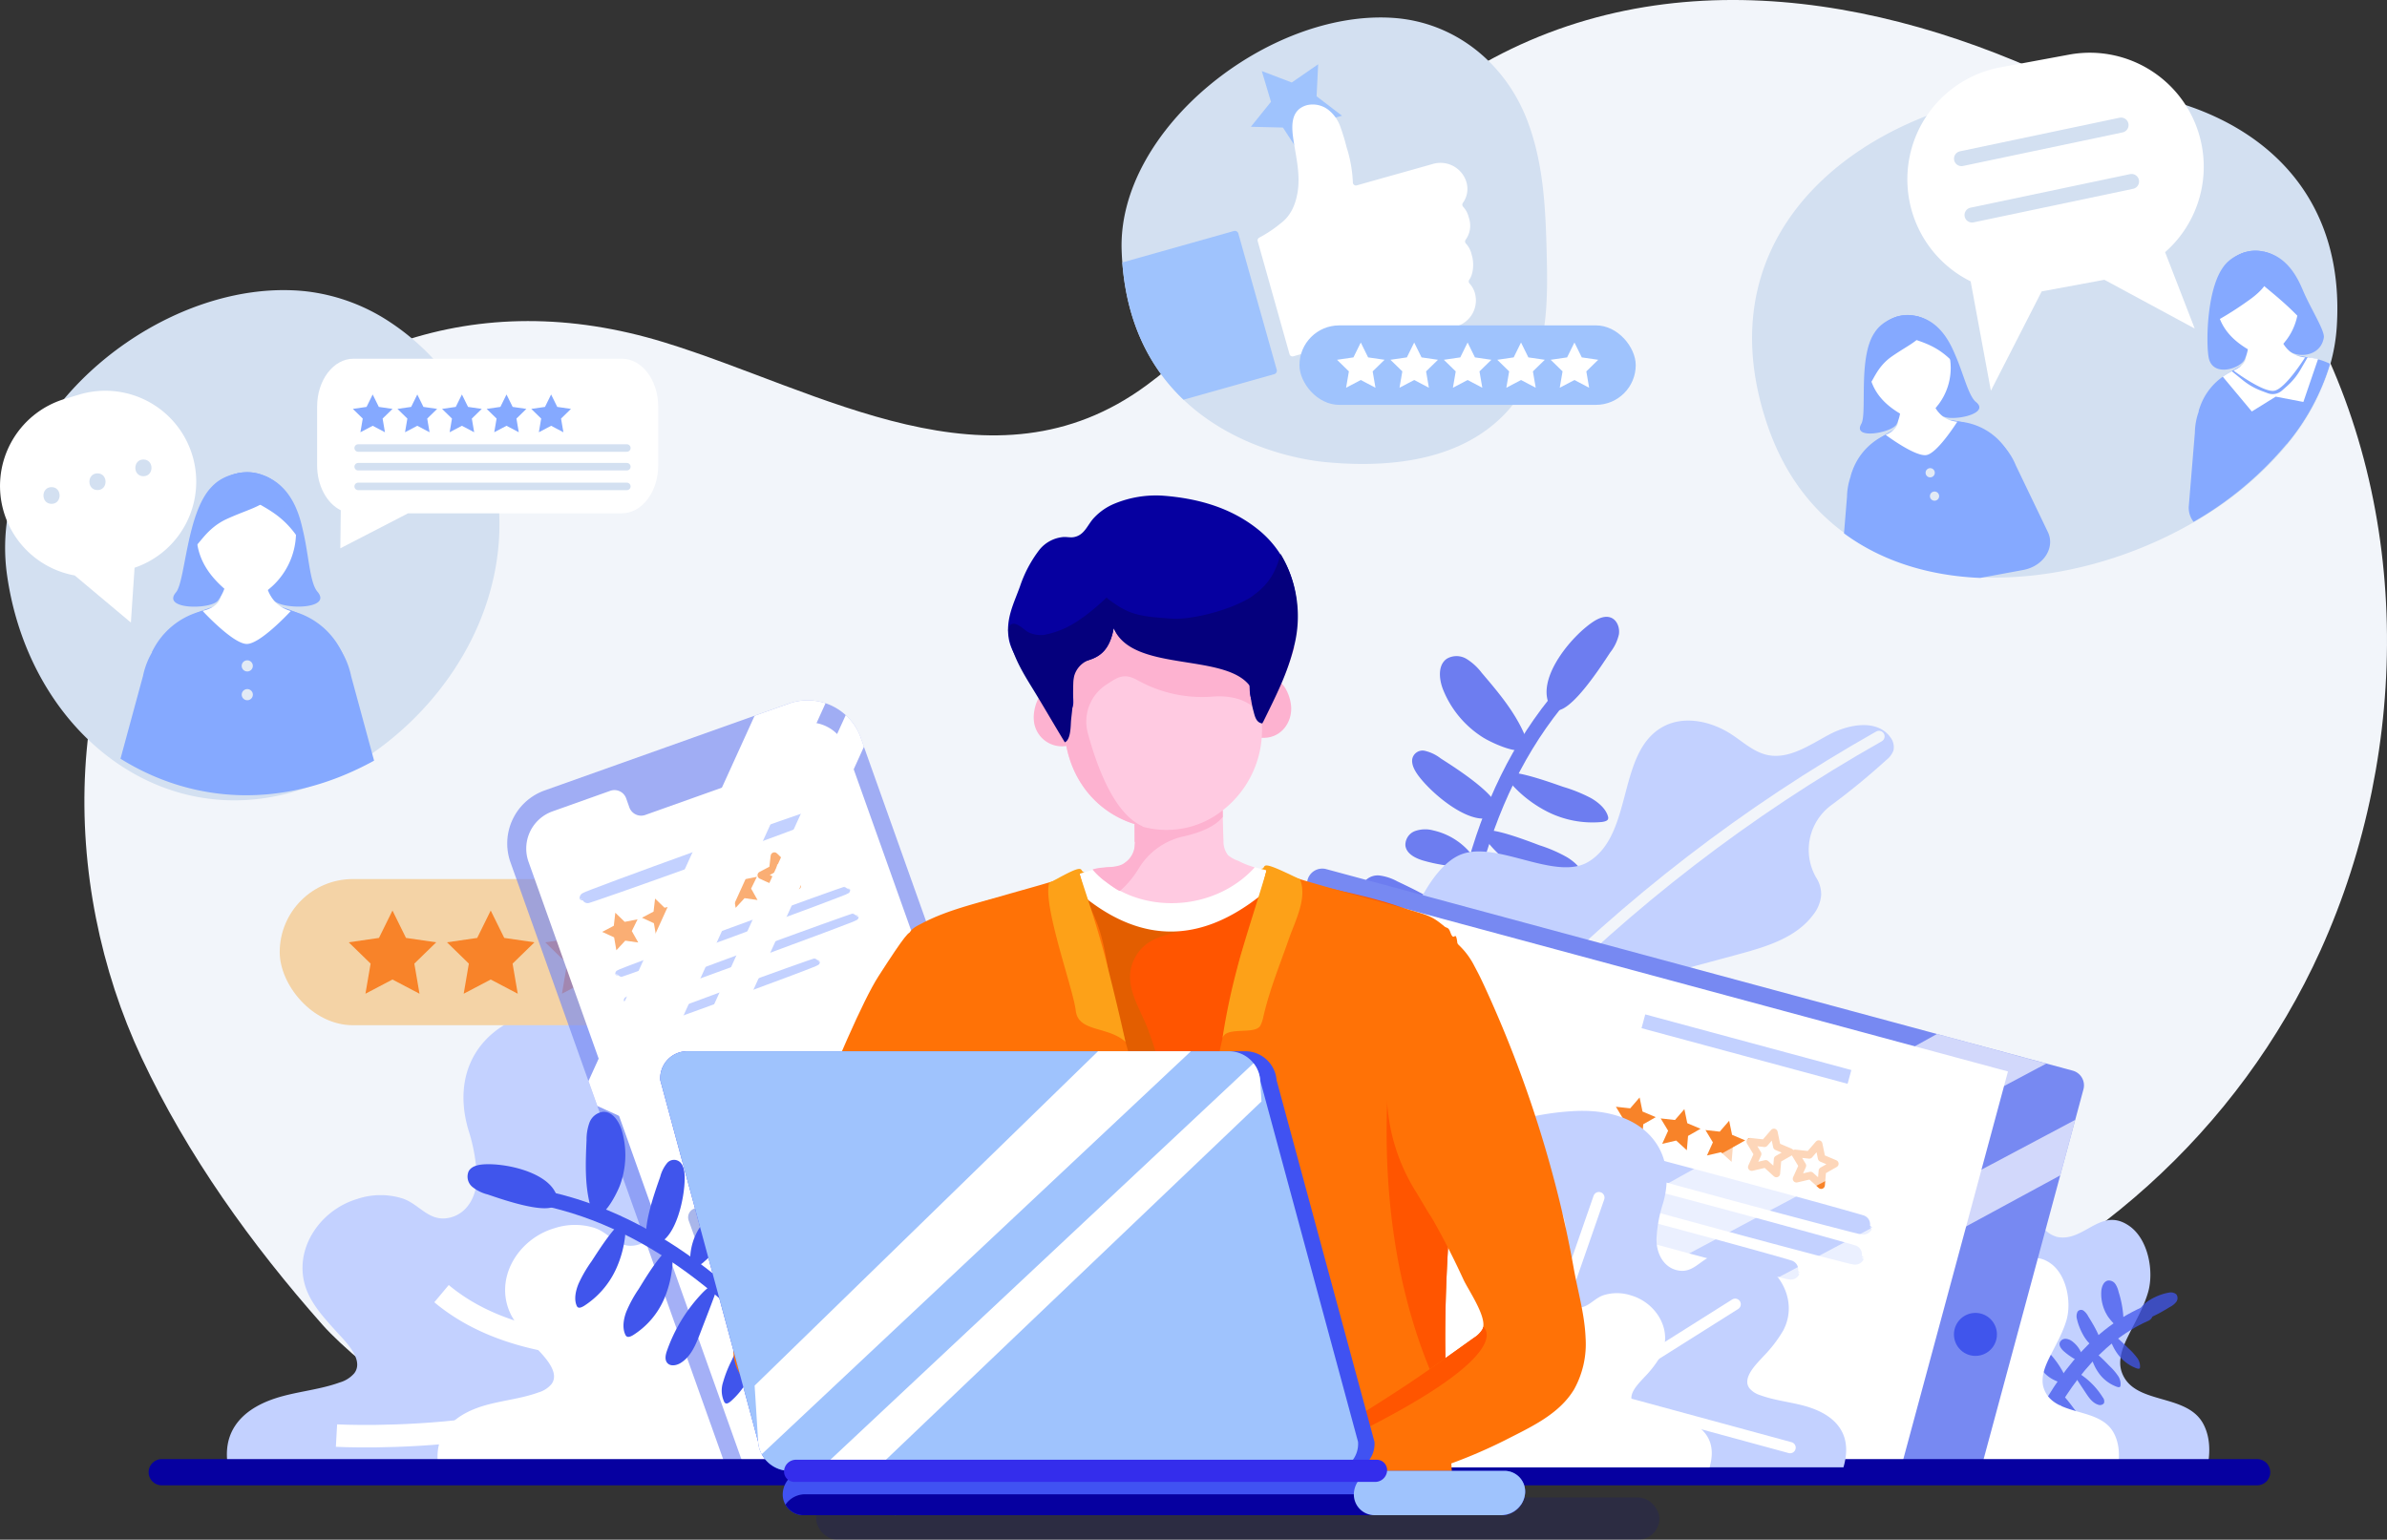 <svg xmlns="http://www.w3.org/2000/svg" xmlns:xlink="http://www.w3.org/1999/xlink" width="637" height="410.903" viewBox="0 0 637 410.903"><rect x="0" y="0" width="637" height="410.903" fill="#333333" stroke="none"/><defs><linearGradient id="a" x1="-0.139" y1="1.384" x2="1.04" y2="-0.331" gradientUnits="objectBoundingBox"><stop offset="0" stop-color="#fff"/><stop offset="1" stop-color="#fff"/></linearGradient><linearGradient id="b" x1="-0.185" y1="1.384" x2="1.159" y2="-0.305" xlink:href="#a"/><linearGradient id="c" x1="1.165" y1="-0.978" x2="0.422" y2="0.697" xlink:href="#a"/><linearGradient id="d" x1="0" y1="0.5" x2="1" y2="0.5" xlink:href="#a"/></defs><g transform="translate(-2314 3039)"><g transform="translate(287 -7670)"><g transform="translate(2027 4631)"><g transform="translate(0 0)"><g transform="translate(0 0)"><g transform="translate(0 0)"><path d="M228.781,392.338c-14.821-1.187-49.31-27.6-59.116-38.672-19.042-21.5-36.078-45.227-48.319-71.291C99.37,235.6,99.164,173.762,133.5,132.318,166.367,92.64,210.671,76.035,260.773,91.4c41.717,12.793,87.539,41.811,128.744,11.466,31.519-23.217,49.9-60.245,82.842-81.617,50.824-32.978,111.791-23.624,163.66,1.7,25.939,12.657,47.123,33.288,61.456,58.252,29.835,51.956,29.773,118.457,5.344,172.442-21.894,48.382-63.159,84.781-112.927,102.71-44.8,16.137-98.622,30.419-141.465,36.734C448.427,393.064,228.97,392.353,228.781,392.338Z" transform="translate(-83.544 -0.044)" fill="#f2f5fa"/><g transform="translate(363.404 164.618)" opacity="0.75"><path d="M1823.767,1015.652c-1.1-13.43-2.064-26.867-2.2-40.326-.386-36.946,6.41-76,30.493-104.005" transform="translate(-1798.176 -850.937)" fill="none" stroke="#4055ec" stroke-linecap="round" stroke-miterlimit="10" stroke-width="4"/><path d="M1956.014,776.755c1.463-.99,3.3-1.862,4.937-1.2s2.37,2.707,2.1,4.459a11.952,11.952,0,0,1-2.276,4.758c-2.041,3.019-14.728,23.34-16.874,12.252C1942.531,789.92,1950.759,780.305,1956.014,776.755Z" transform="translate(-1894.432 -775.325)" fill="#4055ec"/><path d="M1776.644,950.482c-1.062-1.378-2.1-3.123-1.841-4.729a2.8,2.8,0,0,1,3.278-2.2,10.97,10.97,0,0,1,4.289,2.028c2.826,1.862,21.658,13.377,12.967,15.863C1789.766,963.037,1780.466,955.433,1776.644,950.482Z" transform="translate(-1761.325 -907.812)" fill="#4055ec"/><path d="M1826.163,1379.753c-1.232-.868-2.533-2.047-2.729-3.44a2.419,2.419,0,0,1,2.149-2.652,9.5,9.5,0,0,1,4.064.582c2.811.82,21.318,5.542,14.766,9.808C1840.211,1386.785,1830.584,1382.872,1826.163,1379.753Z" transform="translate(-1799.643 -1246.565)" fill="#4055ec"/><path d="M1723.768,1305.059c-1.24-.679-2.576-1.641-2.9-2.92a2.271,2.271,0,0,1,1.724-2.7,8.881,8.881,0,0,1,3.848.117c2.707.467,20.454,2.922,14.8,7.587C1737.613,1310.136,1728.219,1307.492,1723.768,1305.059Z" transform="translate(-1718.816 -1188.018)" fill="#4055ec"/><path d="M1810.507,833.513c-1.062-2.76-1.382-6.48,1.062-8.145a5.167,5.167,0,0,1,5.26.072,15.14,15.14,0,0,1,4.049,3.724c4.393,5.153,8.852,10.415,11.491,16.651,3.308,7.82-8.593,2.21-11.194.558A26.917,26.917,0,0,1,1810.507,833.513Z" transform="translate(-1788.85 -814.2)" fill="#4055ec"/><path d="M1714.1,1109.29c-1.873-1.862-3.486-4.767-2.1-7.007a4.6,4.6,0,0,1,4.3-1.858,13.65,13.65,0,0,1,4.652,1.552c5.448,2.591,10.992,5.243,15.411,9.343,5.542,5.153-6.181,4.93-8.9,4.533A23.973,23.973,0,0,1,1714.1,1109.29Z" transform="translate(-1711.475 -1031.382)" fill="#4055ec"/><path d="M1878.493,1047.6a38.4,38.4,0,0,1,7.325,3.2c2.2,1.361,4.034,3.223,4.518,5.308a1.236,1.236,0,0,1-.019.826c-.251.518-1.062.709-1.769.8a24.775,24.775,0,0,1-14.337-2.913,32.64,32.64,0,0,1-10.2-8.812C1859.274,1039.995,1876.407,1046.855,1878.493,1047.6Z" transform="translate(-1830.971 -986.602)" fill="#4055ec"/><path d="M1907.7,974.968a41.461,41.461,0,0,1,7.366,2.973c2.221,1.261,4.077,2.992,4.593,4.926a1.061,1.061,0,0,1,0,.764c-.244.478-1.04.652-1.754.733a26.716,26.716,0,0,1-14.364-2.737,32.953,32.953,0,0,1-10.328-8.177C1888.391,967.872,1905.609,974.267,1907.7,974.968Z" transform="translate(-1853.956 -929.598)" fill="#4055ec"/><path d="M1835.951,1292.863a21.939,21.939,0,0,1,5.032,2.709,7.748,7.748,0,0,1,3.032,4.746,1.514,1.514,0,0,1-.032.762,1.583,1.583,0,0,1-1.249.79,13.222,13.222,0,0,1-9.92-2.225,23.55,23.55,0,0,1-6.916-7.786C1822.738,1286.493,1834.518,1292.254,1835.951,1292.863Z" transform="translate(-1801.181 -1180.395)" fill="#4055ec"/><path d="M1843.879,1207.759a36.618,36.618,0,0,1,6.128,3.633c1.8,1.421,3.213,3.2,3.4,4.988a.949.949,0,0,1-.108.675c-.28.391-1.011.437-1.654.425a23.959,23.959,0,0,1-12.366-4.365,29.524,29.524,0,0,1-8.052-8.642C1827.714,1198.873,1842.116,1206.863,1843.879,1207.759Z" transform="translate(-1805.365 -1111.794)" fill="#4055ec"/><path d="M1785.109,1050.841a18.146,18.146,0,0,0-11.411-8.109,8.212,8.212,0,0,0-4.884.161,3.956,3.956,0,0,0-2.58,3.835c.242,2.249,2.72,3.463,4.894,4.083a43.053,43.053,0,0,0,9.893,1.609,5.116,5.116,0,0,0,2.926-.486,1.916,1.916,0,0,0,.779-2.569" transform="translate(-1754.593 -985.724)" fill="#4055ec"/><path d="M1751.569,1223.721a18.162,18.162,0,0,0-11.411-8.109,8.176,8.176,0,0,0-4.873.161,3.972,3.972,0,0,0-2.58,3.835c.242,2.249,2.72,3.465,4.884,4.085a43.154,43.154,0,0,0,9.893,1.607,5.126,5.126,0,0,0,2.928-.486,1.917,1.917,0,0,0,.779-2.569" transform="translate(-1728.183 -1121.896)" fill="#4055ec"/><path d="M1868.324,1130.358c1.142.735,2.389,1.777,2.274,3.13-.121,1.435-1.722,2.261-3.151,2.438-3.707.459-7.219-1.554-10.415-3.493-3.493-2.123-7.02-4.192-10.481-6.37-4.483-2.809-1.605-3.6,2.246-3.045A49.5,49.5,0,0,1,1868.324,1130.358Z" transform="translate(-1816.076 -1049.061)" fill="#4055ec"/></g><path d="M1783.561,1012.174c5.557-2.65,11.286-5.714,14.589-10.908s3.106-13.116-2-16.562c-2.389-1.607-5.468-2.034-7.449-4.306a4.158,4.158,0,0,1-1.026-3.61c.425-1.873,2.009-2.336,3.47-2.729l22-5.945c7.432-2.011,15.439-4.4,20-10.6a9.662,9.662,0,0,0,2.094-5.232A8.09,8.09,0,0,0,1834,947.8a14.806,14.806,0,0,1,3.943-19.486,187.9,187.9,0,0,0,14.672-12.048,5.888,5.888,0,0,0,1.911-2.527,4.278,4.278,0,0,0-.879-3.625c-3.521-4.8-11.065-3.431-16.312-.622s-10.761,6.706-16.562,5.4c-3.539-.8-6.334-3.41-9.364-5.406-5.408-3.565-12.683-5.215-18.369-2.111-12.379,6.759-7.814,28.591-19.821,35.993-8.774,5.408-24.469-5.676-34.062-1.911-8.735,3.433-14.713,19.666-17.471,28.64-3.026,9.852-15.585,57.33-3.722,62.638,7.531,3.367,25.355-4.981,32.742-7.4A276.772,276.772,0,0,0,1783.561,1012.174Z" transform="translate(-1349.239 -713.43)" fill="#c3d1ff"/><path d="M1743.785,925.6c-71.011,40.106-125.171,97.278-166.525,167.225" transform="translate(-1242.355 -729.073)" fill="none" stroke="#f2f5fa" stroke-linecap="round" stroke-linejoin="round" stroke-width="3"/><path d="M1804.189,1365.984a4,4,0,0,0-3.032-.486,100.162,100.162,0,0,0-46.7,17.925" transform="translate(-1381.929 -1075.506)" fill="none" stroke="#f2f5fa" stroke-linecap="round" stroke-linejoin="round" stroke-width="3"/><path d="M511.33,1384.577q-.425.637-.9,1.229a20.671,20.671,0,0,1-8.069,5.733h0c-.291.123-.582.248-.883.367H286.116c-1.344-4.646-1.542-9.555,1.236-13.751,2.85-4.308,7.9-6.65,12.891-7.969s10.211-1.847,15.063-3.61a8.074,8.074,0,0,0,3.862-2.455c2.794-3.712-2.72-8.81-4.952-11.3-2.548-2.835-5.124-5.627-6.914-9.018-5.669-10.74,1.7-22.985,12.74-26.219a19.55,19.55,0,0,1,12.054-.083c4.65,1.614,7.039,6.451,12.655,5.075,4.884-1.2,7.19-6.217,7.117-10.884a47.573,47.573,0,0,0-2.263-12.528c-5.612-19.068,7.236-33.462,30.325-32.563a94.05,94.05,0,0,1,20.707,3.21,92.222,92.222,0,0,1,16.137,5.973c.234.11.467.212.694.338,9.011,4.47,19.337,1.372,28.665,4.584a22.28,22.28,0,0,1,13.413,14.473,16.352,16.352,0,0,1,.452,2.185h0a14.953,14.953,0,0,1-1.813,9.655,11.549,11.549,0,0,1-1.017,1.448,13.486,13.486,0,0,1-1.527,1.584c-3.871,3.442-9.317,4.688-13.6,7.527a16.135,16.135,0,0,0-4.48,4.376,13.436,13.436,0,0,0-2.077,10.3,10.341,10.341,0,0,0,1.531,3.805h0c3.981,6,13.8,6.054,20.437,6.011,3.8-.021,7.746-.28,11.712-.442,7.909-.321,15.925-.259,23.1,2.8a33.364,33.364,0,0,1,7.266,4.276.278.278,0,0,1,.068.053,37.557,37.557,0,0,1,10.086,11.98c.27.5.535,1.023.79,1.552a36.984,36.984,0,0,1,2.626,7.268C514.33,1374.733,514.237,1380.165,511.33,1384.577Z" transform="translate(-224.614 -997.638)" fill="#c3d1ff"/><path d="M752.115,1434.524c-.251.382-.52.747-.8,1.1a18.467,18.467,0,0,1-7.219,5.126h0c-.259.11-.52.223-.788.329H550.74c-1.2-4.153-1.378-8.54,1.1-12.3,2.548-3.852,7.06-5.945,11.525-7.124s9.13-1.652,13.47-3.236a7.217,7.217,0,0,0,3.453-2.2c2.5-3.319-2.431-7.875-4.427-10.1a41.245,41.245,0,0,1-6.183-8.069c-5.068-9.6,1.514-20.552,11.39-23.444a17.487,17.487,0,0,1,10.778-.074c4.16,1.444,6.294,5.769,11.317,4.54,4.372-1.072,6.427-5.561,6.37-9.733a42.668,42.668,0,0,0-2.024-11.209c-5.024-17.036,6.463-29.907,27.119-29.1a84.085,84.085,0,0,1,18.524,2.883,82.31,82.31,0,0,1,14.417,5.347c.212.1.425.2.622.3,8.069,4,17.29,1.225,25.635,4.1a19.917,19.917,0,0,1,11.995,12.942,14.56,14.56,0,0,1,.4,1.953h0a13.378,13.378,0,0,1-1.62,8.634,10.772,10.772,0,0,1-.909,1.3,12.329,12.329,0,0,1-1.365,1.416c-3.463,3.077-8.332,4.191-12.167,6.731a14.438,14.438,0,0,0-4,3.911,12.016,12.016,0,0,0-1.856,9.215,9.227,9.227,0,0,0,1.367,3.4h0c3.561,5.366,12.334,5.412,18.276,5.374,3.4-.017,6.924-.251,10.47-.393,7.075-.289,14.241-.234,20.656,2.505a29.951,29.951,0,0,1,6.5,3.822.329.329,0,0,1,.062.047,33.619,33.619,0,0,1,9.018,10.712c.242.45.478.915.7,1.389a32.94,32.94,0,0,1,2.348,6.5C754.8,1425.727,754.714,1430.581,752.115,1434.524Z" transform="translate(-433.129 -1046.812)" fill="#fff"/><path d="M891.043,1505.71s-52.429-52.956-79.423-68.01" transform="translate(-639.286 -1132.438)" fill="none" stroke="#fff" stroke-miterlimit="10" stroke-width="6"/><path d="M664.174,1630.208a219.623,219.623,0,0,1-45.586,9.421c-21.97,2.03-47.089.259-63.668-13.63" transform="translate(-437.092 -1280.755)" fill="none" stroke="#fff" stroke-miterlimit="10" stroke-width="6"/><path d="M422.9,1717.767s65.4,3.635,91.881-23.357" transform="translate(-333.104 -1334.64)" fill="none" stroke="#fff" stroke-miterlimit="10" stroke-width="6"/><path d="M2018.977,1424.544c.2.38.41.75.637,1.1a15.149,15.149,0,0,0,5.7,5.147c.212.112.412.212.622.331h151.844c.949-4.168,1.087-8.57-.87-12.339-4.425-8.512-18.637-4.96-21.809-13.908-1.089-3.075.155-6.455,1.586-9.385,1.911-3.937,4.221-7.731,5.438-11.942,1.625-5.625.041-14.226-5.073-17.734-7.559-5.2-11.891,4.327-19.076,3a7.191,7.191,0,0,1-5-4.554c-4.3-10.483,3.412-21.909-.4-32.521-3.151-8.778-11.906-13.494-20.949-13.046a53.381,53.381,0,0,0-14.609,2.892,56.916,56.916,0,0,0-11.368,5.364c-.166.1-.329.212-.491.3-6.353,4.009-13.634,1.229-20.216,4.113-4.421,1.937-8.2,7.283-9.457,12.984a18.058,18.058,0,0,0-.319,1.968,16.611,16.611,0,0,0,1.274,8.663,11,11,0,0,0,.718,1.3,11.657,11.657,0,0,0,1.074,1.42c2.731,3.087,6.582,4.206,9.6,6.752a13.294,13.294,0,0,1,3.157,3.926,14.772,14.772,0,0,1,1.465,9.245,10.9,10.9,0,0,1-1.081,3.419c-2.807,5.383-9.725,5.429-14.409,5.393-2.68-.019-5.461-.253-8.258-.4-5.578-.289-11.23-.231-16.288,2.516a23.151,23.151,0,0,0-5.126,3.837.313.313,0,0,0-.047.047,33.028,33.028,0,0,0-7.111,10.748c-.191.452-.378.917-.556,1.393a39.292,39.292,0,0,0-1.854,6.521C2016.862,1415.713,2016.928,1420.584,2018.977,1424.544Z" transform="translate(-1588.882 -1038.676)" fill="#c3d1ff"/><g transform="translate(536.737 341.726)" opacity="0.75"><path d="M2532.08,1693.319c1.962-5.172,2.888-3.631,5.213-8.644,6.37-13.761,15.789-27.043,29.658-33.175" transform="translate(-2531.171 -1642.566)" fill="none" stroke="#4055ec" stroke-linecap="round" stroke-miterlimit="10" stroke-width="4"/><path d="M2695.2,1624.6a2.278,2.278,0,0,1,2.043.425,1.7,1.7,0,0,1,0,2.026,4.919,4.919,0,0,1-1.684,1.361c-1.289.76-9.578,6.054-8.417,1.565C2687.87,1627.1,2692.62,1624.988,2695.2,1624.6Z" transform="translate(-2653.218 -1621.333)" fill="#4055ec"/><path d="M2609.994,1648.955a2.785,2.785,0,0,1,.153-2.077,1.147,1.147,0,0,1,1.6-.236,4.521,4.521,0,0,1,1.231,1.507c.72,1.189,5.667,8.784,2.009,8.171C2612.644,1655.926,2610.535,1651.467,2609.994,1648.955Z" transform="translate(-2592.445 -1638.567)" fill="#4055ec"/><path d="M2553.072,1816.776a2.4,2.4,0,0,1-.4-1.756,1,1,0,0,1,1.274-.605,3.771,3.771,0,0,1,1.4.934c.9.8,6.926,5.816,3.743,6.24C2557.038,1821.861,2554.161,1818.712,2553.072,1816.776Z" transform="translate(-2547.346 -1770.854)" fill="#4055ec"/><path d="M2528.382,1771a2.254,2.254,0,0,1-.563-1.592.93.93,0,0,1,1.117-.7,3.614,3.614,0,0,1,1.406.722c.921.65,7.066,4.693,4.145,5.423C2532.614,1775.335,2529.6,1772.692,2528.382,1771Z" transform="translate(-2527.801 -1734.87)" fill="#4055ec"/><path d="M2640.84,1612.275c.1-1.212.637-2.646,1.834-2.83a2.125,2.125,0,0,1,1.937.956,6.208,6.208,0,0,1,.849,2.1,27.384,27.384,0,0,1,1.321,8.2c-.153,3.484-3.576-.7-4.247-1.769A11.053,11.053,0,0,1,2640.84,1612.275Z" transform="translate(-2616.819 -1609.427)" fill="#4055ec"/><path d="M2558.04,1697.434c-.365-1.019-.45-2.382.461-2.973a1.888,1.888,0,0,1,1.922.072,5.551,5.551,0,0,1,1.45,1.4,24.155,24.155,0,0,1,4.064,6.187c1.145,2.888-3.161.737-4.1.11A9.836,9.836,0,0,1,2558.04,1697.434Z" transform="translate(-2551.415 -1676.224)" fill="#4055ec"/><path d="M2632.329,1702.042a15.819,15.819,0,0,1,2.153,2.48,3.855,3.855,0,0,1,.737,2.76.519.519,0,0,1-.153.3c-.185.147-.514.077-.8-.017a10.228,10.228,0,0,1-4.8-3.61,13.387,13.387,0,0,1-2.228-5.068C2626.547,1695.834,2631.688,1701.4,2632.329,1702.042Z" transform="translate(-2606.076 -1679.178)" fill="#4055ec"/><path d="M2656.058,1680.248a17.015,17.015,0,0,1,2.2,2.4,3.762,3.762,0,0,1,.834,2.637.448.448,0,0,1-.138.282c-.174.134-.5.057-.781-.038a10.964,10.964,0,0,1-4.841-3.55,13.5,13.5,0,0,1-2.385-4.854C2650.149,1674.211,2655.4,1679.621,2656.058,1680.248Z" transform="translate(-2624.737 -1662.078)" fill="#4055ec"/><path d="M2573.191,1785.409a9.087,9.087,0,0,1,1.387,1.894,3.186,3.186,0,0,1,.287,2.3.641.641,0,0,1-.146.276.653.653,0,0,1-.6.072,5.441,5.441,0,0,1-3.285-2.576,9.613,9.613,0,0,1-1.189-4.106C2569.418,1780.711,2572.766,1784.93,2573.191,1785.409Z" transform="translate(-2560.748 -1745.711)" fill="#4055ec"/><path d="M2591.322,1755.136a15.052,15.052,0,0,1,1.631,2.429,3.278,3.278,0,0,1,.384,2.45.382.382,0,0,1-.161.231c-.172.1-.45-.017-.686-.138a9.915,9.915,0,0,1-3.822-3.8,12.173,12.173,0,0,1-1.461-4.625C2586.9,1748.989,2590.827,1754.495,2591.322,1755.136Z" transform="translate(-2574.579 -1720.896)" fill="#4055ec"/><path d="M2594.8,1688.592a7.462,7.462,0,0,0-2.8-5.02,3.3,3.3,0,0,0-1.837-.8,1.629,1.629,0,0,0-1.631.966c-.308.877.4,1.765,1.094,2.378a17.6,17.6,0,0,0,3.382,2.336,2.114,2.114,0,0,0,1.17.338.789.789,0,0,0,.743-.815" transform="translate(-2575.58 -1667.196)" fill="#4055ec"/><path d="M2551.843,1746.742a7.459,7.459,0,0,0-2.8-5.02,3.309,3.309,0,0,0-1.837-.8,1.634,1.634,0,0,0-1.633.966c-.308.877.4,1.765,1.094,2.378a17.684,17.684,0,0,0,3.385,2.336,2.11,2.11,0,0,0,1.17.338.789.789,0,0,0,.743-.815" transform="translate(-2541.742 -1712.999)" fill="#4055ec"/><path d="M2613.947,1731.167a1.584,1.584,0,0,1,.291,1.563,1.382,1.382,0,0,1-1.6.346c-1.454-.484-2.4-1.849-3.244-3.132-.919-1.4-1.862-2.794-2.76-4.208-1.166-1.832.04-1.618,1.37-.733A20.307,20.307,0,0,1,2613.947,1731.167Z" transform="translate(-2589.524 -1699.941)" fill="#4055ec"/></g><path d="M2013.379,1487.969c.168.329.35.637.542.947a13.086,13.086,0,0,0,4.884,4.414c.176.1.352.191.533.282h130.224c.813-3.574.932-7.349-.748-10.581-3.792-7.3-15.982-4.247-18.7-11.927-.934-2.637.134-5.536,1.359-8.05,1.648-3.376,3.62-6.631,4.672-10.241,1.393-4.824.034-12.194-4.351-15.209-6.482-4.459-10.192,3.709-16.35,2.569a6.174,6.174,0,0,1-4.287-3.907c-3.684-8.99,2.928-18.789-.338-27.89-2.7-7.529-10.211-11.572-17.968-11.19a45.774,45.774,0,0,0-12.528,2.482,48.919,48.919,0,0,0-9.75,4.6c-.14.085-.282.172-.425.261-5.448,3.438-11.693,1.062-17.337,3.527-3.792,1.66-7.035,6.247-8.111,11.135a15.326,15.326,0,0,0-.272,1.7,14.206,14.206,0,0,0,1.1,7.432,9.142,9.142,0,0,0,.614,1.115,10.066,10.066,0,0,0,.924,1.219c2.335,2.648,5.635,3.61,8.228,5.79a11.46,11.46,0,0,1,2.709,3.368,12.664,12.664,0,0,1,1.255,7.928,9.34,9.34,0,0,1-.926,2.932c-2.408,4.616-8.34,4.656-12.36,4.625-2.3-.017-4.671-.213-7.081-.34-4.784-.248-9.629-.2-13.967,2.157a19.753,19.753,0,0,0-4.4,3.291.145.145,0,0,0-.04.04,28.311,28.311,0,0,0-6.1,9.217c-.164.386-.323.788-.478,1.193a33.9,33.9,0,0,0-1.588,5.593C2011.572,1480.4,2011.629,1484.574,2013.379,1487.969Z" transform="translate(-1584.677 -1100.508)" fill="#fff"/><rect width="165.049" height="39.006" rx="19.503" transform="translate(74.648 234.6)" fill="#f4d3a6"/><path d="M449.98,1144.49l3.605,7.307,8.064,1.172-5.835,5.686,1.378,8.033-7.213-3.792-7.213,3.792,1.378-8.033-5.835-5.686,8.064-1.172Z" transform="translate(-345.242 -901.486)" fill="#f88329"/><path d="M573.45,1144.49l3.608,7.307,8.062,1.172-5.835,5.686,1.378,8.033-7.213-3.792-7.211,3.792,1.376-8.033-5.835-5.686,8.064-1.172Z" transform="translate(-442.495 -901.486)" fill="#f88329"/><path d="M696.93,1144.49l3.605,7.307,8.064,1.172-5.835,5.686,1.378,8.033-7.213-3.792-7.213,3.792,1.378-8.033-5.835-5.686,8.064-1.172Z" transform="translate(-539.756 -901.486)" fill="#f88329"/><path d="M820.4,1144.49l3.608,7.307,8.062,1.172-5.835,5.686,1.378,8.033L820.4,1162.9l-7.211,3.792,1.376-8.033-5.835-5.686,8.064-1.172Z" transform="translate(-637.009 -901.486)" fill="#f88329"/><path d="M943.88,1144.49l3.605,7.307,8.064,1.172-5.835,5.686,1.378,8.033-7.213-3.792-7.213,3.792,1.378-8.033-5.835-5.686,8.064-1.172Z" transform="translate(-734.271 -901.486)" fill="#f88329"/><g transform="translate(135.358 186.9)" opacity="0.67"><path d="M780.637,1072.145l-43.543,15.5H696.918a15.22,15.22,0,0,1-.59-1.418l-34.806-97.7-2.365-6.652-20.809-58.377a15.029,15.029,0,0,1,9.147-19.191l55.986-19.923,9.116-3.245A15.065,15.065,0,0,1,727.8,884.2a14.845,14.845,0,0,1,4,6.026l.862,2.416,57.1,160.312A15.027,15.027,0,0,1,780.637,1072.145Z" transform="translate(-637.479 -880.264)" fill="#7789f2"/></g><path d="M796.992,1087.347l-62.439,22.219H723.047a10.434,10.434,0,0,1-4.476-5.468L661.986,945.272a10.532,10.532,0,0,1,6.406-13.443l11.041-3.93,4.436-1.578a3.323,3.323,0,0,1,4.2,2.1l.811,2.285a3.332,3.332,0,0,0,4.2,2.1l24.6-8.755a3.322,3.322,0,0,0,1.926-4.285l-.811-2.281a3.315,3.315,0,0,1,1.926-4.285l12.632-4.489a10.515,10.515,0,0,1,13.449,6.37L803.4,1073.913a10.532,10.532,0,0,1-6.406,13.434Z" transform="translate(-520.946 -715.291)" fill="#fff"/><rect width="68.233" height="4.565" transform="translate(186.13 324.882) rotate(-19.85)" fill="none" stroke="#a9b6ea" stroke-linecap="round" stroke-linejoin="round" stroke-width="5"/><path d="M969.84,1504.446c.055.155-13.589,5.226-30.493,11.324s-30.642,10.922-30.7,10.767,13.589-5.226,30.5-11.328S969.782,1504.292,969.84,1504.446Z" transform="translate(-715.712 -1185.008)" fill="none" stroke="#a9b6ea" stroke-linecap="round" stroke-linejoin="round" stroke-width="5"/><path d="M796.7,1024.857c.055.155-13.589,5.225-30.491,11.326s-30.642,10.92-30.7,10.765,13.589-5.226,30.493-11.326S796.642,1024.7,796.7,1024.857Z" transform="translate(-579.336 -807.252)" fill="none" stroke="#c3d1ff" stroke-miterlimit="10" stroke-width="3"/><path d="M983.128,1541.247c.057.155-13.589,5.228-30.491,11.326s-30.642,10.914-30.7,10.765,13.589-5.223,30.5-11.326S983.072,1541.092,983.128,1541.247Z" transform="translate(-726.18 -1213.995)" fill="none" stroke="#a9b6ea" stroke-linecap="round" stroke-linejoin="round" stroke-width="5"/><path d="M996.418,1578.056c.055.155-13.589,5.226-30.491,11.324s-30.642,10.922-30.7,10.767,13.589-5.226,30.5-11.328S996.362,1577.9,996.418,1578.056Z" transform="translate(-736.648 -1242.989)" fill="none" stroke="#a9b6ea" stroke-linecap="round" stroke-linejoin="round" stroke-width="5"/><path d="M1009.707,1614.857c.055.155-13.589,5.228-30.491,11.326s-30.642,10.92-30.7,10.765,13.589-5.223,30.493-11.326S1009.652,1614.7,1009.707,1614.857Z" transform="translate(-747.117 -1271.975)" fill="none" stroke="#a9b6ea" stroke-linecap="round" stroke-linejoin="round" stroke-width="5"/><path d="M1023.01,1651.668c.055.155-13.589,5.226-30.491,11.326s-30.642,10.92-30.7,10.765,13.589-5.226,30.5-11.326S1022.948,1651.524,1023.01,1651.668Z" transform="translate(-757.593 -1300.971)" fill="none" stroke="#a9b6ea" stroke-linecap="round" stroke-linejoin="round" stroke-width="5"/><path d="M1042.188,1691.907c.055.155-13.589,5.228-30.493,11.326s-30.642,10.92-30.695,10.774,13.589-5.225,30.5-11.326S1042.13,1691.751,1042.188,1691.907Z" transform="translate(-772.7 -1332.665)" fill="none" stroke="#a9b6ea" stroke-linecap="round" stroke-linejoin="round" stroke-width="5"/><path d="M1713.237,1150.672l-2.2,8.164-4,14.815-21.416,79.326H1534.391l-62.182-16.789a4.062,4.062,0,0,1-2.865-4.981l36.84-136.435a4.06,4.06,0,0,1,4.981-2.864l162.97,44,29.162,7.871,7.077,1.911A4.066,4.066,0,0,1,1713.237,1150.672Z" transform="translate(-1157.242 -859.957)" fill="#7789f2"/><path d="M1746.8,1173.568,1717.9,1280.635H1606.184l-68.794-18.573,36.5-135.182Z" transform="translate(-1210.95 -887.615)" fill="#fff"/><path d="M2462.974,1650.427a5.733,5.733,0,1,1-7.03,4.034A5.733,5.733,0,0,1,2462.974,1650.427Z" transform="translate(-1934.306 -1299.838)" fill="#4055ec"/><rect width="45.01" height="2.37" rx="1.185" transform="translate(330.623 326.373) rotate(-74.89)" fill="#0600a0"/><rect width="56.961" height="3.809" transform="translate(439.057 270.721) rotate(15.11)" fill="#c3d1ff"/><rect width="56.961" height="3.811" transform="translate(350.355 314.627) rotate(15.11)" fill="#c3d1ff"/><path d="M2088.119,1471.493c-.036.132-15.375-3.894-34.258-8.992s-34.167-9.343-34.131-9.472,15.371,3.892,34.26,8.992S2088.159,1471.355,2088.119,1471.493Z" transform="translate(-1590.874 -1144.509)" fill="none" stroke="#c3d1ff" stroke-miterlimit="10" stroke-width="5"/><path d="M2077.9,1509.3c-.036.131-15.375-3.894-34.258-8.992s-34.167-9.343-34.133-9.472,15.373,3.892,34.262,8.992S2077.937,1509.17,2077.9,1509.3Z" transform="translate(-1582.823 -1174.291)" fill="none" stroke="#c3d1ff" stroke-miterlimit="10" stroke-width="5"/><path d="M2052.706,1543.08c-.036.132-12.018-2.988-26.754-6.967s-26.669-7.317-26.633-7.449,12.016,2.985,26.754,6.967S2052.742,1542.947,2052.706,1543.08Z" transform="translate(-1574.797 -1204.084)" fill="none" stroke="#c3d1ff" stroke-miterlimit="10" stroke-width="5"/><path d="M1724.171,1574.974c-.036.132-20.148-5.183-44.919-11.871s-44.83-12.218-44.8-12.351,20.146,5.181,44.924,11.871S1724.2,1574.84,1724.171,1574.974Z" transform="translate(-1287.401 -1221.482)" fill="none" stroke="#c3d1ff" stroke-miterlimit="10" stroke-width="5"/><path d="M1715.611,1606.512c-.036.134-20.151-5.181-44.919-11.87s-44.83-12.22-44.8-12.351,20.144,5.181,44.923,11.872S1715.648,1606.38,1715.611,1606.512Z" transform="translate(-1280.659 -1246.325)" fill="none" stroke="#c3d1ff" stroke-miterlimit="10" stroke-width="5"/><path d="M1707.091,1638.052c-.036.132-20.148-5.183-44.919-11.869s-44.83-12.22-44.8-12.351,20.146,5.181,44.923,11.869S1707.127,1637.918,1707.091,1638.052Z" transform="translate(-1273.948 -1271.168)" fill="none" stroke="#c3d1ff" stroke-miterlimit="10" stroke-width="5"/><path d="M1698.582,1669.584c-.036.132-20.151-5.183-44.919-11.872s-44.83-12.218-44.8-12.351,20.144,5.181,44.923,11.872S1698.618,1669.45,1698.582,1669.584Z" transform="translate(-1267.245 -1296.003)" fill="none" stroke="#c3d1ff" stroke-miterlimit="10" stroke-width="5"/><path d="M1690.061,1701.142c-.036.134-20.148-5.181-44.919-11.869s-44.83-12.22-44.8-12.352,20.146,5.181,44.923,11.872S1690.1,1701.006,1690.061,1701.142Z" transform="translate(-1260.534 -1320.862)" fill="none" stroke="#c3d1ff" stroke-miterlimit="10" stroke-width="5"/><path d="M2037.206,1379.43l.777,3.758,3.535,1.491-3.334,1.9-.323,3.822-2.839-2.582-3.737.873,1.58-3.5-1.985-3.283,3.815.42Z" transform="translate(-1599.656 -1086.54)" fill="#f88329"/><path d="M2093.483,1394.07l.777,3.758,3.537,1.491-3.333,1.9-.325,3.824-2.839-2.582-3.735.873,1.58-3.5-1.985-3.285,3.813.422Z" transform="translate(-1643.986 -1098.072)" fill="#f88329"/><path d="M2149.753,1408.71l.779,3.756,3.535,1.491-3.334,1.9-.325,3.824-2.837-2.584-3.737.875,1.58-3.5-1.985-3.285,3.813.423Z" transform="translate(-1688.308 -1109.603)" fill="#f88329"/><path d="M2206.033,1423.35l.777,3.756,3.535,1.491-3.333,1.9-.323,3.824-2.839-2.584-3.737.873,1.58-3.5-1.983-3.283,3.813.423Z" transform="translate(-1732.638 -1121.134)" fill="none" stroke="#f88329" stroke-linejoin="round" stroke-width="2"/><path d="M2262.3,1437.98l.777,3.758,3.538,1.49-3.334,1.9-.325,3.822-2.837-2.582-3.737.873,1.58-3.5-1.986-3.283,3.814.42Z" transform="translate(-1776.96 -1132.658)" fill="none" stroke="#f88329" stroke-linejoin="round" stroke-width="2"/><g transform="translate(160.703 228.472)" opacity="0.65"><path d="M760.341,1147.24l2.514,2.438,3.431-.688-1.542,3.143,1.716,3.053-3.465-.495-2.374,2.573-.6-3.448-3.183-1.461,3.1-1.637Z" transform="translate(-756.84 -1132.124)" fill="#f88329"/><path d="M810.321,1129.44l2.514,2.438,3.431-.688-1.542,3.142,1.716,3.053-3.465-.495-2.374,2.573-.6-3.448-3.183-1.461,3.1-1.637Z" transform="translate(-796.208 -1118.104)" fill="#f88329"/><path d="M860.3,1111.64l2.514,2.438,3.431-.688-1.542,3.145,1.716,3.051-3.465-.495-2.374,2.573-.6-3.448-3.181-1.461,3.1-1.637Z" transform="translate(-835.575 -1104.083)" fill="#f88329"/><path d="M910.281,1093.84l2.514,2.44,3.431-.69-1.542,3.145,1.716,3.051-3.467-.495-2.372,2.576-.6-3.45-3.181-1.461,3.1-1.637Z" transform="translate(-874.943 -1090.063)" fill="#f88329"/><path d="M960.261,1076.05l2.512,2.438,3.433-.688-1.542,3.142,1.716,3.051-3.465-.495-2.374,2.576-.6-3.45-3.181-1.461,3.1-1.637Z" transform="translate(-914.31 -1076.05)" fill="none" stroke="#f88329" stroke-linejoin="round" stroke-width="2"/></g><path d="M849.352,1152.4c.042.119-13.506,5.2-30.255,11.355s-30.364,11.041-30.417,10.931,13.5-5.2,30.26-11.356S849.307,1152.286,849.352,1152.4Z" transform="translate(-621.216 -907.717)" fill="none" stroke="#c3d1ff" stroke-miterlimit="10" stroke-width="2"/><path d="M838.68,1118.842c.045.119-13.5,5.2-30.255,11.356s-30.364,11.041-30.415,10.931,13.5-5.2,30.26-11.356S838.637,1118.726,838.68,1118.842Z" transform="translate(-612.812 -881.282)" fill="none" stroke="#c3d1ff" stroke-miterlimit="10" stroke-width="2"/><path d="M850.035,1208.99c.042.119-10.525,4.109-23.6,8.918s-23.72,8.6-23.762,8.493,10.523-4.106,23.605-8.918S849.99,1208.871,850.035,1208.99Z" transform="translate(-632.235 -952.288)" fill="none" stroke="#c3d1ff" stroke-miterlimit="10" stroke-width="2"/><path d="M776.527,1589.02c-6.4-9.767-12.889-19.488-19.959-28.776-19.395-25.48-44.839-48.6-76.228-54.954" transform="translate(-535.881 -1185.676)" fill="none" stroke="#4055ec" stroke-miterlimit="10" stroke-width="4"/><path d="M591.818,1463.355c-1.529.1-3.251.482-4.015,1.809a3.573,3.573,0,0,0,.932,4.172,10.442,10.442,0,0,0,4.092,2.045c3,.981,22.507,8.135,18.072-.594C608.059,1465.187,597.309,1462.988,591.818,1463.355Z" transform="translate(-462.719 -1152.614)" fill="#4055ec"/><path d="M822.367,1462.6c0-1.51-.225-3.253-1.257-4.215a2.425,2.425,0,0,0-3.414.242,9.538,9.538,0,0,0-1.856,3.669c-.943,2.779-7.7,20.69-.425,17.759C820.07,1478.175,822.386,1468.021,822.367,1462.6Z" transform="translate(-639.65 -1148.256)" fill="#4055ec"/><path d="M1004.972,1782.585a5.106,5.106,0,0,0,.036-3.805,2.1,2.1,0,0,0-2.883-.673,8.221,8.221,0,0,0-2.472,2.563c-1.486,2.055-11.64,15.139-4.884,14.57C999.1,1794.877,1003.6,1787.074,1004.972,1782.585Z" transform="translate(-781.737 -1400.331)" fill="#4055ec"/><path d="M1032.78,1676.978a4.711,4.711,0,0,0,.425-3.542,1.972,1.972,0,0,0-2.616-.93,7.81,7.81,0,0,0-2.573,2.123c-1.6,1.76-12.443,12.886-6.088,13.067C1026.012,1687.818,1031.032,1681.019,1032.78,1676.978Z" transform="translate(-803.378 -1317.254)" fill="#4055ec"/><path d="M745.866,1402.461c-.743-2.459-2.5-5.17-5.066-5.007a4.483,4.483,0,0,0-3.563,2.849,13.169,13.169,0,0,0-.79,4.705c-.261,5.865-.514,11.84,1,17.513,1.9,7.113,7.058-3.062,7.956-5.576A23.293,23.293,0,0,0,745.866,1402.461Z" transform="translate(-579.919 -1100.731)" fill="#4055ec"/><path d="M936.914,1539.565c.291-2.272-.151-5.117-2.3-5.918a3.986,3.986,0,0,0-3.935,1.019,11.773,11.773,0,0,0-2.357,3.537c-2.35,4.671-4.733,9.44-5.572,14.6-1.049,6.476,6.856.083,8.493-1.635A20.716,20.716,0,0,0,936.914,1539.565Z" transform="translate(-726.748 -1207.865)" fill="#4055ec"/><path d="M787.645,1580.968a33.521,33.521,0,0,0-3.312,6.088c-.786,2.1-1.045,4.353-.263,6.043a1.061,1.061,0,0,0,.463.556c.446.212,1.1-.074,1.635-.4a21.469,21.469,0,0,0,8.26-9.625,28.333,28.333,0,0,0,2.3-11.466C796.752,1565.535,788.677,1579.352,787.645,1580.968Z" transform="translate(-617.213 -1236.944)" fill="#4055ec"/><path d="M727.333,1546.723a35.42,35.42,0,0,0-3.457,5.958c-.847,2.049-1.2,4.219-.52,5.818a.925.925,0,0,0,.41.518c.425.2,1.062-.108,1.593-.425a23.194,23.194,0,0,0,8.374-9.519,28.62,28.62,0,0,0,2.714-11.092C736.778,1531.594,728.4,1545.139,727.333,1546.723Z" transform="translate(-569.482 -1210.086)" fill="#4055ec"/><path d="M964.456,1726.1a19.1,19.1,0,0,0-2,4.533,6.708,6.708,0,0,0,.452,4.862,1.274,1.274,0,0,0,.425.5,1.362,1.362,0,0,0,1.274-.123,11.464,11.464,0,0,0,5.6-6.795,20.422,20.422,0,0,0,.59-9.009C970.1,1714.695,965.11,1724.915,964.456,1726.1Z" transform="translate(-757.896 -1353.629)" fill="#4055ec"/><path d="M909.749,1671.788a32.011,32.011,0,0,0-2.261,5.748,7.118,7.118,0,0,0,.323,5.23.83.83,0,0,0,.425.4c.4.119.924-.238,1.35-.6a20.775,20.775,0,0,0,6.143-9.568,25.555,25.555,0,0,0,.911-10.192C916.082,1657.1,910.477,1670.238,909.749,1671.788Z" transform="translate(-714.537 -1308.625)" fill="#4055ec"/><path d="M865.861,1538.1a15.736,15.736,0,0,1,3.495-11.623,7.086,7.086,0,0,1,3.421-2.484,3.446,3.446,0,0,1,3.8,1.253c1.032,1.667-.017,3.822-1.174,5.4a37.368,37.368,0,0,1-5.916,6.37,4.452,4.452,0,0,1-2.261,1.225,1.661,1.661,0,0,1-1.9-1.344" transform="translate(-681.591 -1200.298)" fill="#4055ec"/><path d="M980.8,1638.526a15.73,15.73,0,0,1,3.493-11.621,7.082,7.082,0,0,1,3.421-2.484,3.453,3.453,0,0,1,3.807,1.251c1.032,1.669-.019,3.822-1.176,5.4a37.191,37.191,0,0,1-5.916,6.37,4.437,4.437,0,0,1-2.261,1.225,1.678,1.678,0,0,1-1.911-1.344" transform="translate(-772.118 -1279.406)" fill="#4055ec"/><path d="M836.86,1632.676c-.393,1.111-.692,2.489.108,3.353.849.917,2.382.637,3.453,0,2.782-1.66,4.115-4.907,5.27-7.935,1.261-3.308,2.573-6.606,3.788-9.933,1.571-4.308-.818-3.317-3.159-.888a42.894,42.894,0,0,0-9.459,15.4Z" transform="translate(-658.855 -1272.241)" fill="#4055ec"/><g transform="translate(157.036 186.894)"><path d="M741.938,988.5l5.8,2.635h0l4.16,1.892,48.529-106.7,2.414-5.308a14.99,14.99,0,0,0-9.818.1l-9.113,3.242-8.735,19.21-32.878,72.293-2.722,5.99Z" transform="translate(-739.57 -880.233)" fill="url(#a)"/></g><g transform="translate(175.071 190.838)"><path d="M879.995,907.252l-2.722,6-45.543,100.12-7.219-3.278,48.325-106.243,2.3-5.041a14.879,14.879,0,0,1,4,6.026Z" transform="translate(-824.51 -898.81)" fill="url(#b)"/></g><g transform="translate(377.769 275.952)"><path d="M1918.255,1299.66l-5.916,3.285-17.9,9.952-.081.04-27.236,15.131-.028.013-6.158,3.418-10.651,5.914-.567.316-9.922,5.521-.469.261-10.056,5.584-.3.166-30.563,16.987-.62.344-5.2,2.892-.461,2.251-.1.491-1.3,6.321-.1.484-1.3,6.319-.1.488-.363,1.775a9.982,9.982,0,0,0,.064,4.225l7.591-4.034.637-.333,8.343-4.436.6-.321,8.387-4.459.552-.3,8.445-4.487.471-.255,31.381-16.687.637-.34,10.109-5.376.637-.34,10.128-5.387.6-.318,9.536-5.073.425-.212,48.771-25.939,11.239-5.977Zm11.891,36.2-39.74,21.083-.374.2-60.364,32.024-.306.161-8.6,4.561-.444.236-8.493,4.5-.531.28-32.166,13.224,33.7,4.279,16.267-12.838.172-.1,96.782-52.463,25.1-13.611,4-14.815Z" transform="translate(-1779.13 -1299.66)" fill-rule="evenodd" opacity="0.67" fill="url(#c)"/></g><path d="M2358.05,174.554a47.986,47.986,0,0,1-1.94,10.748c-.03.117-.066.231-.1.344a60.649,60.649,0,0,1-11.678,20.932,91.887,91.887,0,0,1-25.068,20.505c-17.229,9.842-37.912,15.324-57.1,14.3-13.347-.711-25.975-4.565-36.22-12.3-8.627-6.517-15.571-15.781-19.819-28.24-14.116-41.356,10.064-70.163,43.031-82.772h0a110.107,110.107,0,0,1,33.269-7.02,96.469,96.469,0,0,1,35.84,4.529C2342.39,123.779,2360.072,142.885,2358.05,174.554Z" transform="translate(-1734.452 -87.365)" fill="#d3e0f1"/><path d="M2365.4,567.4l-11.466,2.123c-13.356-.558-26.026-4.268-36.358-11.891l.8-9.767a17.524,17.524,0,0,1,1.041-5.62,21.708,21.708,0,0,1,8.665-10.617l.019-.013a26.183,26.183,0,0,1,2.548-1.486h0a27.462,27.462,0,0,1,15.038-2.76,25.365,25.365,0,0,1,2.973.488,24,24,0,0,1,4.871,1.648,20.6,20.6,0,0,1,6.7,4.884,17.621,17.621,0,0,1,3.219,5.149l8.508,17.7C2374.016,561.441,2370.8,566.4,2365.4,567.4Z" transform="translate(-1825.48 -415.288)" fill="#85a9ff"/><path d="M2360.882,414.739c-4.51-1.52-8.9,2.283-8.9,2.283l-6.085,9.833a21.883,21.883,0,0,0,2.336,6.028c1.438,2.41,5.835,3.61,6.073,5.211.446,2.973-3.321,4.355-3.321,4.355l4.506,8.931,15.674-2.682c-.212-1.5,3.578-9.1-1.274-9.767-3.718-.505-4.943-2.59-5.2-3.644-.425-1.779,6.38-1.253,6.157-3.036a77.374,77.374,0,0,0-1.711-9.234C2369.078,422.774,2364.891,416.1,2360.882,414.739Z" transform="translate(-1847.787 -326.403)" fill="#fff"/><path d="M2368.226,538.179a24.89,24.89,0,0,1-9.22,10.37c-12.84,8.43-24.688,6.712-32.846-4.31a16.731,16.731,0,0,1,9.288-10.878s7.92,5.945,10.91,5.393c2.82-.522,7.644-8.022,8.2-8.876.034-.051.049-.079.049-.079A16.79,16.79,0,0,1,2368.226,538.179Z" transform="translate(-1832.238 -417.315)" fill="#85a9ff"/><path d="M2375.93,396.132a9.645,9.645,0,0,0-3.58,1.461c4.521,6.37,10.483,3.5,17.659,11.162-.038-.261-.076-.527-.125-.792C2388.453,400.266,2382.2,394.964,2375.93,396.132Z" transform="translate(-1868.62 -311.902)" fill="#85a9ff"/><path d="M2348.683,401.058a15.684,15.684,0,0,0-1.877,11.128c.115.614-.193,2.032-.026,2.616,1.308-.66,2.026-4.782,6.37-7.788,5.536-3.839,8.372-4.312,9.632-9.442a10.139,10.139,0,0,0-7.2-1.442A10.4,10.4,0,0,0,2348.683,401.058Z" transform="translate(-1848.268 -311.9)" fill="#85a9ff"/><path d="M2341.328,402.2c-4.336,6.625-1.852,21.433-3.437,24.187-2.527,4.372,8.147,2.387,9.4.144a9.931,9.931,0,0,0,.934-2.867c-3.871-2.3-7.255-5.521-8.228-10.75-.378-2.03,7.279-13.322,7.6-15.182C2343.438,399.027,2341.982,401.2,2341.328,402.2Z" transform="translate(-1841.174 -313.288)" fill="#85a9ff"/><path d="M2418.537,407.886c-1.015-2.336-3.7-9.366-10.616-10.676,1,1.68,8.582,8.593,8.975,10.7a16.177,16.177,0,0,1-3.741,13.878,7.535,7.535,0,0,0,1.758,2.024c2.045,1.7,13.118-.352,9.043-3.644C2421.951,418.556,2420.66,412.763,2418.537,407.886Z" transform="translate(-1896.638 -312.878)" fill="#85a9ff"/><path d="M2421.1,588.5a1.227,1.227,0,1,0,1.431.981A1.227,1.227,0,0,0,2421.1,588.5Z" transform="translate(-1906.229 -463.538)" fill="#e2eaf5"/><path d="M2426.559,617.865a1.227,1.227,0,1,0,1.431.983A1.227,1.227,0,0,0,2426.559,617.865Z" transform="translate(-1910.529 -486.665)" fill="#e2eaf5"/><path d="M2788.388,449.085a60.661,60.661,0,0,1-11.438,21.066,91.885,91.885,0,0,1-24.843,20.79,6.054,6.054,0,0,1-1.274-4.279l1.616-19.569a17.393,17.393,0,0,1,1.042-5.627,21.168,21.168,0,0,1,6.559-9.069,23.653,23.653,0,0,1,2.087-1.542.023.023,0,0,1,.019-.013,25.927,25.927,0,0,1,2.569-1.486h0a27.47,27.47,0,0,1,15.035-2.76h0a26.607,26.607,0,0,1,2.76.444h.015l.249.055h0a23.715,23.715,0,0,1,2.416.682,22.164,22.164,0,0,1,2.4.956A7.185,7.185,0,0,1,2788.388,449.085Z" transform="translate(-2166.72 -351.67)" fill="#85a9ff"/><path d="M2797.991,333.889c-4.512-1.52-8.9,2.283-8.9,2.283L2783,346a21.89,21.89,0,0,0,2.336,6.028c1.435,2.408,5.833,3.61,6.073,5.211.446,2.973-3.321,4.353-3.321,4.353l4.505,8.933,15.675-2.69c-.2-1.5,3.578-9.1-1.274-9.757-3.718-.505-4.943-2.59-5.2-3.644-.425-1.779,6.383-1.253,6.158-3.039a77.157,77.157,0,0,0-1.713-9.232C2806.185,341.922,2802,335.244,2797.991,333.889Z" transform="translate(-2192.076 -262.72)" fill="#fff"/><path d="M2798.33,450.735c-.028.115-.062.231-.1.344a60.661,60.661,0,0,1-11.438,21.066c-9.13,2.58-17.333-.437-23.457-8.684,0,0-.019-.028-.03-.04a16.4,16.4,0,0,1,6.429-9.213c.276-.2.563-.38.849-.561.461-.287.924-.556,1.4-.8a.023.023,0,0,1,.019-.013c.051-.028.1-.055.151-.079.146-.076.295-.147.438-.212,0,0,7.92,5.945,10.91,5.4,2.822-.522,7.657-8.024,8.2-8.88a.341.341,0,0,1,.051-.074c.212.017.425.038.622.059.093.011.187.019.276.032h0a20.123,20.123,0,0,1,2.489.476,16.975,16.975,0,0,1,3.189,1.178Z" transform="translate(-2176.567 -353.664)" fill="#85a9ff"/><path d="M2813.07,315.274a9.669,9.669,0,0,0-3.58,1.463c4.521,6.37,10.34,9.1,17.517,16.764-.038-.261.066-6.128.017-6.4C2825.593,319.408,2819.34,314.108,2813.07,315.274Z" transform="translate(-2212.941 -248.213)" fill="#85a9ff"/><path d="M2785.821,320.2a15.689,15.689,0,0,0-1.875,11.126c.115.616-.193,2.034-.025,2.616a88.264,88.264,0,0,0,8.58-5.446c5.535-3.839,6.158-6.655,7.415-11.782a10.14,10.14,0,0,0-7.2-1.444A10.409,10.409,0,0,0,2785.821,320.2Z" transform="translate(-2192.588 -248.213)" fill="#85a9ff"/><path d="M2778.227,321.338c-4.336,6.625-4.28,21.41-3.44,24.189,1.417,4.671,8.149,2.387,9.4.142a9.854,9.854,0,0,0,.937-2.864c-3.873-2.3-7.255-5.521-8.228-10.75-.378-2.032,7.277-13.322,7.6-15.184C2780.336,318.172,2778.879,320.342,2778.227,321.338Z" transform="translate(-2185.254 -249.597)" fill="#85a9ff"/><path d="M2855.667,327.028c-1.013-2.336-3.7-9.368-10.617-10.678,1,1.682,8.585,8.6,8.976,10.7a16.174,16.174,0,0,1-3.739,13.878,7.527,7.527,0,0,0,1.758,2.021c2.045,1.7,8.154,1.518,9.043-3.644C2861.4,337.492,2857.79,331.9,2855.667,327.028Z" transform="translate(-2240.95 -249.188)" fill="#85a9ff"/><path d="M2819.019,449.64c-.327-.085-.658-.157-.99-.212-.6-.115-1.191-.212-1.786-.268l-1.93,3.319a17.765,17.765,0,0,1-3.567,4.357l-1.353,1.2a3.745,3.745,0,0,1-3.8.7l-1.7-.637a17.836,17.836,0,0,1-4.884-2.792l-2.985-2.421a17.926,17.926,0,0,0-1.571.888c-.287.178-.569.363-.849.561l7.746,9.281,6.381-3.964,7.376,1.418Z" transform="translate(-2200.425 -353.798)" fill="#fff"/><path d="M2440.312,66.8l-18.288,3.382a30.4,30.4,0,0,0-24.365,35.426h0a30.347,30.347,0,0,0,16.382,21.7l5.4,29.192L2433,129.986l.081-.013,16.657-3.081,24.1,13.014-7.9-20.384a30.383,30.383,0,0,0,9.8-28.347h0A30.4,30.4,0,0,0,2440.312,66.8Z" transform="translate(-1888.151 -52.221)" fill="#fff"/><line y1="8.96" x2="42.586" transform="translate(523.447 33.378)" fill="none" stroke="#d3e0f1" stroke-linecap="round" stroke-linejoin="round" stroke-width="4"/><line y1="8.958" x2="42.583" transform="translate(526.254 48.43)" fill="none" stroke="#d3e0f1" stroke-linecap="round" stroke-linejoin="round" stroke-width="4"/><path d="M138.161,432.114c-1.845,24.346-17.244,46.34-38.074,59.029q-1.486.9-2.973,1.722c-21,11.54-42,9.854-58.528-.45-16.458-10.245-28.476-29.051-31.661-51.843a51.9,51.9,0,0,1,.291-16.105A64.217,64.217,0,0,1,19.868,396.6c15.577-20.363,42.182-33.9,66.074-31.68.316.028.637.062.947.1a51.015,51.015,0,0,1,21.04,7.415,63.646,63.646,0,0,1,19.724,19.56,68.794,68.794,0,0,1,4.506,8.069,67.373,67.373,0,0,1,3.355,8.583,61.3,61.3,0,0,1,2.548,12.483A64.379,64.379,0,0,1,138.161,432.114Z" transform="translate(-5.068 -287.256)" fill="#d3e0f1"/><path d="M21.114,492.164l-3.822,1.151A24.265,24.265,0,0,0,1.033,523.543h0a24.261,24.261,0,0,0,18.925,16.893h-.013L34.928,553l.979-14.628a24.266,24.266,0,0,0,15.435-29.952h0a24.268,24.268,0,0,0-30.228-16.254Z" transform="translate(0.001 -386.856)" fill="#fff"/><path d="M56.784,616.769c2.869,0,2.873-4.459,0-4.459S53.909,616.769,56.784,616.769Z" transform="translate(-43.029 -482.305)" fill="#d3e0f1"/><path d="M114.524,599.459c2.869,0,2.873-4.459,0-4.459S111.649,599.459,114.524,599.459Z" transform="translate(-88.509 -468.671)" fill="#d3e0f1"/><path d="M172.254,582.049c2.871,0,2.875-4.459,0-4.459S169.381,582.049,172.254,582.049Z" transform="translate(-133.981 -454.958)" fill="#d3e0f1"/><path d="M219.115,799.281c-24.287,13.345-48.569,11.394-67.675-.518l5.984-22.008a21.172,21.172,0,0,1,2.482-6.472,26.384,26.384,0,0,1,12.687-10.759,31.193,31.193,0,0,1,3.353-1.2,33.285,33.285,0,0,1,18.552,0,30.129,30.129,0,0,1,3.444,1.238,28.979,28.979,0,0,1,5.446,3.036,24.918,24.918,0,0,1,6.9,7.292,21.211,21.211,0,0,1,2.707,6.86Z" transform="translate(-119.284 -596.281)" fill="#85a9ff"/><path d="M262.68,618.583c-5.041-2.807-11.105.758-11.105.758l-9.417,10.372a26.147,26.147,0,0,0,1.461,7.7c1.183,3.185,6.158,5.578,6.088,7.546-.121,3.629-4.916,4.459-4.916,4.459l3.4,11.634,19.263.246c.089-1.826,6.268-10.052.637-11.9-4.308-1.42-5.317-4.181-5.385-5.484-.115-2.213,7.88-.087,8.016-2.259a94.7,94.7,0,0,0,0-11.379C270.675,629.962,267.158,621.082,262.68,618.583Z" transform="translate(-190.737 -486.398)" fill="#fff"/><path d="M242.629,780.7a30.312,30.312,0,0,1-13.271,10.326c-17.159,7.219-30.9,2.548-38.188-12.375a20.281,20.281,0,0,1,13.462-10.916s8.128,8.835,11.812,8.831c3.476,0,10.888-7.873,11.723-8.769l.076-.083A20.351,20.351,0,0,1,242.629,780.7Z" transform="translate(-150.578 -604.709)" fill="#85a9ff"/><path d="M293.589,593.52a11.691,11.691,0,0,0-4.589.951c3.981,8.58,11.719,6.478,18.581,17.2.013-.321.025-.637.025-.972C307.6,601.206,301.315,593.514,293.589,593.52Z" transform="translate(-227.635 -467.505)" fill="#85a9ff"/><path d="M247.143,597.845a19.022,19.022,0,0,0-4.688,12.846c0,.758-.677,2.38-.605,3.113,1.7-.5,3.465-5.251,9.3-7.878,7.432-3.355,10.927-3.293,13.557-9.13a12.3,12.3,0,0,0-8.26-3.306A12.662,12.662,0,0,0,247.143,597.845Z" transform="translate(-190.493 -467.482)" fill="#85a9ff"/><path d="M227.869,597.757c-6.627,6.931-6.922,25.132-9.428,28.062-3.975,4.652,9.183,4.639,11.167,2.242a11.982,11.982,0,0,0,1.743-3.2c-4.107-3.593-7.432-8.175-7.432-14.623,0-2.5,11.608-14.269,12.4-16.416C231.081,594.444,228.867,596.714,227.869,597.757Z" transform="translate(-171.473 -467.741)" fill="#85a9ff"/><path d="M343.08,613.273c-.7-3-2.336-11.976-10.3-15.063.822,2.225,8.334,12.133,8.336,14.73a19.618,19.618,0,0,1-7.517,15.713,9.177,9.177,0,0,0,1.652,2.8c2.06,2.48,15.713,2.469,11.579-2.348C344.8,626.739,344.535,619.552,343.08,613.273Z" transform="translate(-262.12 -471.199)" fill="#85a9ff"/><path d="M305.246,830a1.486,1.486,0,1,0,1.486,1.486A1.486,1.486,0,0,0,305.246,830Z" transform="translate(-239.261 -653.773)" fill="#e2eaf5"/><path d="M305.286,866.16a1.486,1.486,0,1,0,1.486,1.486A1.486,1.486,0,0,0,305.286,866.16Z" transform="translate(-239.293 -682.255)" fill="#e2eaf5"/><path d="M479.886,450.9H408.259c-5.357,0-9.7,5.733-9.7,12.787v15.674c0,5.491,2.627,10.173,6.313,11.984l-.119,10.156,18.084-9.343h57.048c5.357,0,9.7-5.733,9.7-12.789V463.687C489.585,456.625,485.243,450.9,479.886,450.9Z" transform="translate(-313.932 -355.168)" fill="#fff"/><path d="M448.738,495.84l1.637,3.319,3.663.531-2.65,2.582.624,3.648-3.274-1.722-3.274,1.722.624-3.648-2.648-2.582,3.661-.531Z" transform="translate(-349.283 -390.566)" fill="#85a9ff"/><path d="M504.8,495.84l1.637,3.319,3.661.531-2.65,2.582.626,3.648L504.8,504.2l-3.276,1.722.626-3.648-2.65-2.582,3.661-.531Z" transform="translate(-393.439 -390.566)" fill="#85a9ff"/><path d="M560.868,495.84l1.637,3.319,3.663.531-2.65,2.582.624,3.648-3.274-1.722-3.274,1.722.624-3.648-2.648-2.582,3.661-.531Z" transform="translate(-437.604 -390.566)" fill="#85a9ff"/><path d="M616.928,495.84l1.639,3.319,3.661.531-2.65,2.582.626,3.648-3.276-1.722-3.274,1.722.626-3.648-2.65-2.582,3.661-.531Z" transform="translate(-481.76 -390.566)" fill="#85a9ff"/><path d="M672.99,495.84l1.637,3.319,3.661.531-2.648,2.582.624,3.648L672.99,504.2l-3.274,1.722.624-3.648-2.65-2.582,3.663-.531Z" transform="translate(-525.917 -390.566)" fill="#85a9ff"/><line x2="71.703" transform="translate(95.58 119.566)" fill="none" stroke="#d3e0f1" stroke-linecap="round" stroke-linejoin="round" stroke-width="2"/><line x2="71.703" transform="translate(95.58 124.55)" fill="none" stroke="#d3e0f1" stroke-linecap="round" stroke-linejoin="round" stroke-width="2"/><line x2="71.703" transform="translate(95.58 129.809)" fill="none" stroke="#d3e0f1" stroke-linecap="round" stroke-linejoin="round" stroke-width="2"/><path d="M1523.143,92.6c0,1.951-.062,3.9-.17,5.829a68.156,68.156,0,0,1-1.2,9.755,46.126,46.126,0,0,1-1.837,6.567,36.812,36.812,0,0,1-7.731,12.683c-12.188,13.082-31.672,14.863-48.52,13.184-7.064-.707-24.164-4.062-37.265-16.35l-.287-.272c-8.315-7.907-14.967-19.462-16.314-36.286-.011-.113-.017-.229-.026-.346-.083-1.047-.14-2.123-.178-3.21-1.108-32.44,39.246-64.269,72.406-62.057,16.53,1.1,30.013,12.1,35.855,27.412,4.468,11.736,4.888,24.043,5.19,36.394C1523.118,88.142,1523.156,90.376,1523.143,92.6Z" transform="translate(-1110.29 -17.327)" fill="#d3e0f1"/><path d="M1590.053,80.79l-.425,8.549,6.8,5.2-8.26,2.238-2.841,8.075-4.682-7.166-8.557-.206,5.368-6.667-2.448-8.2,8,3.045Z" transform="translate(-1238.282 -63.645)" fill="#9fc3fd"/><path d="M1627.438,147.122l-9.366,2.639-3.8,1.062-7.219,2.038a.822.822,0,0,1-1.049-.773,35.318,35.318,0,0,0-1.677-9.406,55.024,55.024,0,0,0-1.62-5.351,10.062,10.062,0,0,0-3.16-4.561,6.8,6.8,0,0,0-5.8-1.314c-4.656,1.312-4.106,6.083-3.5,9.9.709,4.459,1.767,8.975.979,13.49-.55,3.16-1.769,6.083-4.408,8.092a34.6,34.6,0,0,1-5.784,3.867.82.82,0,0,0-.425.956l8.493,30.151a.826.826,0,0,0,1.017.569l8.343-2.351a.832.832,0,0,1,.73.151,9.358,9.358,0,0,0,8.262,1.595l12.976-3.656,9.423-2.656,3.737-1.062a7.219,7.219,0,0,0,4.981-8.888h0a6.306,6.306,0,0,0-1.433-2.563.807.807,0,0,1-.064-1.017c1.1-1.525,1.274-4.355.739-6.294l-.212-.794a6.321,6.321,0,0,0-1.433-2.563.8.8,0,0,1-.064-1.015,6.37,6.37,0,0,0,.977-5.453l-.225-.794a6.284,6.284,0,0,0-1.433-2.563.811.811,0,0,1-.062-1.017,6.37,6.37,0,0,0,.975-5.453h0A7.219,7.219,0,0,0,1627.438,147.122Z" transform="translate(-1244.975 -103.391)" fill="#fff"/><path d="M1451.065,328.48l-24.206,6.816c-8.315-7.907-14.967-19.462-16.313-36.286-.011-.113-.017-.229-.026-.346l29.773-8.389a.968.968,0,0,1,1.193.665l10.243,36.347A.968.968,0,0,1,1451.065,328.48Z" transform="translate(-1111.019 -228.62)" fill="#9fc3fd"/><rect width="89.736" height="21.208" rx="10.604" transform="translate(346.779 86.839)" fill="#9fc3fd"/><path d="M1686.695,430.54l1.96,3.973,4.385.637-3.172,3.094.749,4.366-3.922-2.062-3.922,2.062.749-4.366-3.172-3.094,4.383-.637Z" transform="translate(-1323.555 -339.131)" fill="#fff"/><path d="M1753.825,430.54l1.962,3.973,4.382.637L1757,438.243l.749,4.366-3.922-2.062-3.922,2.062.75-4.366-3.172-3.094,4.385-.637Z" transform="translate(-1376.431 -339.131)" fill="#fff"/><path d="M1820.955,430.54l1.962,3.973,4.385.637-3.174,3.094.75,4.366-3.922-2.062-3.92,2.062.747-4.366-3.172-3.094,4.385-.637Z" transform="translate(-1429.307 -339.131)" fill="#fff"/><path d="M1888.094,430.54l1.96,3.973,4.385.637-3.172,3.094.75,4.366-3.922-2.062-3.922,2.062.75-4.366-3.172-3.094,4.383-.637Z" transform="translate(-1482.191 -339.131)" fill="#fff"/><path d="M1955.224,430.54l1.96,3.973,4.385.637-3.172,3.094.75,4.366-3.922-2.062-3.922,2.062.75-4.366-3.172-3.094,4.385-.637Z" transform="translate(-1535.067 -339.131)" fill="#fff"/><line x2="559.182" transform="translate(43.161 392.901)" fill="none" stroke="#0600a0" stroke-linecap="round" stroke-miterlimit="10" stroke-width="7"/><path d="M1504.9,1485.821q.321.484.682.932a15.665,15.665,0,0,0,6.126,4.349h0c.212.1.442.189.669.28h163.427c1.021-3.525,1.17-7.249-.936-10.436-2.164-3.27-5.992-5.045-9.782-6.047s-7.748-1.4-11.432-2.745a6.139,6.139,0,0,1-2.93-1.862c-2.123-2.818,2.064-6.686,3.758-8.576a35.182,35.182,0,0,0,5.247-6.844c4.3-8.149-1.285-17.443-9.668-19.9a14.86,14.86,0,0,0-9.147-.064c-3.529,1.225-5.342,4.9-9.6,3.854-3.712-.911-5.457-4.72-5.4-8.262a36.072,36.072,0,0,1,1.718-9.512c4.259-14.471-5.491-25.393-23.015-24.711a71.258,71.258,0,0,0-15.713,2.446,69.7,69.7,0,0,0-12.237,4.538c-.176.083-.354.17-.527.257-6.839,3.4-14.674,1.038-21.758,3.478a16.9,16.9,0,0,0-10.179,10.982,12.4,12.4,0,0,0-.342,1.658h0a11.348,11.348,0,0,0,1.374,7.328,9.181,9.181,0,0,0,.773,1.1,10.313,10.313,0,0,0,1.157,1.2c2.939,2.614,7.071,3.559,10.326,5.714a12.246,12.246,0,0,1,3.4,3.321,10.191,10.191,0,0,1,1.576,7.818A7.826,7.826,0,0,1,1561.3,1449h0c-3.021,4.555-10.468,4.593-15.5,4.563-2.884-.017-5.878-.212-8.886-.335-6-.244-12.086-.2-17.53,2.123a25.369,25.369,0,0,0-5.521,3.247.29.29,0,0,0-.051.038,28.526,28.526,0,0,0-7.644,9.092c-.212.382-.408.777-.6,1.178a27.936,27.936,0,0,0-1.994,5.521C1502.619,1478.351,1502.689,1482.472,1504.9,1485.821Z" transform="translate(-1183.855 -1099.787)" fill="#c3d1ff"/><path d="M1924.615,1505.29,1901.73,1571.1l29.364-18.511,29.886-18.84" transform="translate(-1497.929 -1185.676)" fill="none" stroke="#fff" stroke-linecap="round" stroke-linejoin="round" stroke-width="3"/><line x1="53.19" y1="14.464" transform="translate(424.519 371.876)" fill="none" stroke="#fff" stroke-linecap="round" stroke-linejoin="round" stroke-width="3"/><path d="M1488.507,1552.834a9.38,9.38,0,0,0,.554.758,12.7,12.7,0,0,0,4.979,3.536c.178.076.359.153.544.227h132.861c.83-2.866.951-5.892-.762-8.493-1.758-2.658-4.871-4.1-7.952-4.915s-6.3-1.14-9.292-2.234a4.979,4.979,0,0,1-2.384-1.514c-1.722-2.289,1.679-5.434,3.055-6.971a28.578,28.578,0,0,0,4.266-5.563c3.5-6.627-1.042-14.182-7.856-16.176a12.029,12.029,0,0,0-7.432-.051c-2.869,1-4.342,3.979-7.807,3.132-3.017-.741-4.436-3.837-4.391-6.716a29.317,29.317,0,0,1,1.4-7.735c3.461-11.761-4.459-20.643-18.709-20.089a58.07,58.07,0,0,0-12.782,1.99,56.8,56.8,0,0,0-9.946,3.688l-.425.212c-5.561,2.76-11.931.849-17.687,2.828a13.775,13.775,0,0,0-8.281,8.918,9.856,9.856,0,0,0-.278,1.348h0a9.185,9.185,0,0,0,1.117,5.945,7.361,7.361,0,0,0,.637.894,8.356,8.356,0,0,0,.941.977c2.391,2.123,5.75,2.892,8.4,4.644a9.978,9.978,0,0,1,2.76,2.7,8.281,8.281,0,0,1,1.274,6.355,6.367,6.367,0,0,1-.943,2.348h0c-2.457,3.7-8.51,3.733-12.608,3.707-2.336-.013-4.78-.172-7.219-.272-4.884-.2-9.825-.161-14.252,1.728a20.6,20.6,0,0,0-4.482,2.639.216.216,0,0,0-.042.032,23.189,23.189,0,0,0-6.221,7.391c-.168.31-.331.637-.486.958a22.686,22.686,0,0,0-1.622,4.484C1486.655,1546.761,1486.713,1550.112,1488.507,1552.834Z" transform="translate(-1171.225 -1165.759)" fill="#fff"/><path d="M1230.834,1092.29c12.632,4.533,34.266,6.916,44.439,12.594s3.125-1.7,7.432,9.219-.614,37.759-.917,56.36-8.054,51.472-8.194,72.7c-.023,3.52.019,7.032.138,9.91-41.753-4.527-83.492-6.274-125.394-10-1.085-20.936-8.239-53.313-8.493-71.474-.27-18.656-4.7-45.573-.586-56.525s-2.4-3.591,7.039-9.262,29.376-8.281,40.98-12.952c7.9,1.219,13.938,1.754,21.163,3.013C1215.981,1094.237,1222.508,1093.662,1230.834,1092.29Z" transform="translate(-895.984 -860.37)" fill="#f50" fill-rule="evenodd"/><path d="M1370.561,1113.1c-2.669-.452,1.777.406-.849,1.009-4.393,1.011-8.406,2.367-10.7,6.606-3.748,6.937,1.257,13.165,3.576,19.567a138.952,138.952,0,0,1,4.155,13.642,155.037,155.037,0,0,1,4.211,27.083c1.032,15.176.567,30.929-5.02,45.27-3.234,8.3-8.1,2.943-13.326-.274-2.123-1.308-4.988-2.548-6.727-4.387-1.006-1.062-5.1-105.53-5.1-105.53l3.4-17.658s7.856,8.631,17.144,12.029C1369.95,1113.627,1370.561,1113.1,1370.561,1113.1Z" transform="translate(-1056.095 -865.206)" fill="#c60" opacity="0.54"/><path d="M1390.453,1089.54c2.448.637,4.884,1.244,7.338,1.89a6.351,6.351,0,0,1-1.726,2.728c-17.893,16.205-35.5,17.2-53.54.941a6.593,6.593,0,0,1-1.745-2.711q3.365-1.024,6.737-1.985,10.538,1.5,21.034,3.283C1375.821,1092.133,1383.111,1090.7,1390.453,1089.54Z" transform="translate(-1056.087 -858.204)" fill="#fff" fill-rule="evenodd"/><path d="M1581.368,1253.519c-18.985-2.828-37.736-2.213-56.831-6.436-2.5-16.664-8.406-59.241-8.776-71.015-.811-25.888,5.661-41.193,8.336-57.787.556-3.455,1.951-6.565,3.032-9.893,1.049-3.225,1.845-6.633,2.934-9.842a63.543,63.543,0,0,0,1.877-7.007c13.128,4.589,26.86,7.729,39.785,11.57,3.669,1.091,4.788,1.573,7.51,3.847.788.658,1.121.11,1.7,1.711,1.113,3.036,1.382-1.79,1.966,3.822a243.646,243.646,0,0,1-.267,52.151c-.539,4.406-1.2,11.5-1.624,17.159-1.208,16.294-2.026,33.778-1.062,50.31.079,1.346.121,1.941.212,3.438.255,3.888.542,7.977.811,12.154C1581.1,1249.321,1581.238,1251.469,1581.368,1253.519Z" transform="translate(-1193.859 -859.779)" fill="#ff7206" fill-rule="evenodd"/><path d="M1546.557,1088.714c1.206-.068.338-1.242,2.162-.8s5.828,2.474,8.239,3.582c2.04,5-1.327,11.23-2.949,15.887-2.4,6.884-5.14,13.53-6.795,20.677a9.007,9.007,0,0,1-.835,2.508c-1.486,2.6-9.57-.04-10.139,3.576a175.692,175.692,0,0,1,4.459-20.758c2.072-7.544,5.056-16.43,7.345-24.231C1547.591,1088.935,1547.126,1088.913,1546.557,1088.714Z" transform="translate(-1210.045 -856.842)" fill="#fda118" fill-rule="evenodd"/><path d="M975.609,1152.91c-11.63,13.039-.512-7.122-15.22,15.74-8.317,12.929-29.865,69.709-36.214,87.87s.733,17.439,5.192,29.117c.484,1.274,2.89,1.467,3.48,3.208,10.462.49,21.456,1.448,31.5,1.845-2.639-5.147-13.589-14.014-14.458-18.144-2.024-9.6-6.2,1.412-.27-10.782s21.446-33.589,30.19-47.157C984.573,1197.383,988.795,1166.23,975.609,1152.91Z" transform="translate(-725.951 -908.118)" fill="#ff7206" fill-rule="evenodd"/><path d="M1178.118,1096.07c3.3,13.636,5.181,9.914,7.8,26.641s10.553,31.336,11.2,56.927c.289,11.375-4.13,52.871-6.391,68.845-19,1.319-37.974-2.24-56.978-2.353.212-2.9.312-6.756.478-9.682,1.155-20.346-.325-47.486-2.593-66.307a219.74,219.74,0,0,1-.055-52.141,25.267,25.267,0,0,1,1.043-5.24c.575-1.592,2.079-2.227,3.482-2.973,6.812-3.593,14.4-5.287,21.739-7.432,6.391-1.877,12.935-3.518,19.2-5.8C1177.129,1096.52,1178.152,1096.212,1178.118,1096.07Z" transform="translate(-890.109 -863.347)" fill="#ff7206" fill-rule="evenodd"/><path d="M1327.149,1093.052c-1.113-.051-.389-1.223-2.057-.773s-5.236,2.535-7.4,3.64c-1.775,5.933,6.408,28.221,7.081,34.052s8.472,4.075,13.277,8.34c-1.612-7.287-3.051-13.165-4.937-20.7s-4.767-16.437-7.33-24.1A12.937,12.937,0,0,1,1327.149,1093.052Z" transform="translate(-1037.7 -860.28)" fill="#fda118" fill-rule="evenodd"/><path d="M1416.568,947.282c-9.005,9.944-24.391,12.315-35.929,6.268a26.545,26.545,0,0,1-7.319-5.625c.212-.187.667-.134.89-.189.724-.183,1.344-.113,2.043-.314,1.815-.524,3.588.212,5.308-1.108s2.856-1.539,2.926-4.994c.032-1.486.025-3.429,0-5.582V935.1c-.081-5.353-.278-11.753-.365-15.235-.127-5.041-.348-5.684-.482-9.848,4.079.781,8.137,1.435,12.171,2.353,4-1.319,8.03-2.391,12.069-3.61.077,4.1-.234,5.083-.078,10,.091,2.954.134,8.4.212,13.3.049,3.247.115,6.253.212,8.149a5.84,5.84,0,0,0,1.217,3.835,8.4,8.4,0,0,0,2.741,1.51A21.516,21.516,0,0,0,1416.568,947.282Z" transform="translate(-1081.718 -715.809)" fill="#ffcae1" fill-rule="evenodd"/><path d="M1305.432,866.469c-.246-.017-.357.1-.571.119h0l-.013-.013c-3.811-1.348-5.856,4.408-5.65,7.769a7.524,7.524,0,0,0,7.78,7.255c4.383-.259,7.241-3.476,7.4-7.805.094-2.516-1.293-4.366-3.032-5.975.2,2.578-.1,4.7-2.833,5.474-.085-1.287,0-3.185-.132-4.342C1308.188,867.076,1307,866.585,1305.432,866.469Z" transform="translate(-1023.323 -682.423)" fill="#fdb2d0" fill-rule="evenodd"/><path d="M1559.075,853.7c.246-.042.365.066.582.066h0l.011-.013c3.822-1.486,6.26,3.873,6.4,7.334.166,4.019-2.578,7.92-7.047,8.111s-7.621-2.873-8.186-7.219c-.329-2.529.866-4.542,2.467-6.342.038,2.612.529,4.752,3.357,5.289-.04-1.312-.3-3.238-.291-4.421C1556.381,854.592,1557.5,853.974,1559.075,853.7Z" transform="translate(-1221.499 -672.284)" fill="#fdb2d0" fill-rule="evenodd"/><path d="M1376.229,756.107a24.021,24.021,0,0,1-14.619,4.973,29.716,29.716,0,0,1-6.877-.76h0c-.682-.159-1.354-.342-2.013-.546-9.64-3.022-16.575-11.041-18.343-21.616q-.212-1.327-.333-2.705c-.5-6.226-.89-17.592-1.049-23.321-.454-16.392,9.413-26.48,24.964-26.765s26.117,6.485,27.637,25.4c0,.047.926,17.384,1.125,23.061A27.189,27.189,0,0,1,1376.229,756.107Z" transform="translate(-1049.943 -539.844)" fill="#ffcae1" fill-rule="evenodd"/><path d="M1387.132,796.44c-3.185-.257-1.346-.125-7.888-.637s-27.442-2.123-33.53-2.663l-1.368-.123-.679-.055c-2.76-.238-3.805-.365-6.474-.522-.953,2.453-2.807,6.759-3.61,8.706l-.229.556c.108-.253-.227.554,0,0l-.344.82c-.9,2.138-3.1,7.5-4.34,10.3a20.349,20.349,0,0,0,2.881-.9l-.58,10.572c1.769,10.581,8.706,18.594,18.344,21.616l.021,4.5v.257h.166c-.045.425-.085.739-.106.871a6.452,6.452,0,0,1-3.242,5.083c-2.455,1.178-5.432.514-8,1.412a17.41,17.41,0,0,0,3.533,3.3c.352.268,3.5,2.65,3.784,2.4a26.144,26.144,0,0,0,4.994-6.02,18.581,18.581,0,0,1,11.891-8.493c4.268-.964,8.444-2.567,10.515-5.238l-.03-1.735a24.044,24.044,0,0,1-21.282,4.385c-.07-.057-.138-.117-.212-.172h0a11.761,11.761,0,0,1-2.019-1.172c-6.264-4.459-10.26-15.422-12.489-23.682a11.753,11.753,0,0,1,5.043-12.965q.516-.325,1.013-.654c2.353-1.548,4.136-2.255,7.379-.378a35.39,35.39,0,0,0,20.048,4.274c3.565-.27,7.531.352,10.343,2.51a12.154,12.154,0,0,1,3.185,3.947,113.314,113.314,0,0,0,8.16-19.7C1389.412,796.636,1390.317,796.7,1387.132,796.44Z" transform="translate(-1046.549 -624.188)" fill="#fdb2d0"/><path d="M1397.827,794.691C1397.64,794.672,1395.1,794.447,1397.827,794.691Z" transform="translate(-1100.033 -625.872)" fill="#fdb2d0"/><path d="M1284.731,662.061q3.089-3.684,6.158-7.383c2.276-.637,4.516-1.274,6.814-1.911,4.86.446,10.362.79,15.116,1.249s15.768,2.879,15.783,7.856-.48,6.875,2.724,10.617c.1.115,0,.316,0,.406.111,1.677-.062,3.234.771,4.748a3.185,3.185,0,0,0,2.336,1.675c.074-1.461-.3-2.253-.132-3.871s2.015-2.726,3.714-2.894c9.115-12.341,7.973-30.61-4.113-40.524-7.313-6-16.176-8.474-25.363-9.217a28.924,28.924,0,0,0-13.26,2.123,15.59,15.59,0,0,0-5.285,3.61c-1.911,1.911-2.548,4.767-5.548,5.308-1,.176-2.032-.138-3.053,0a9.242,9.242,0,0,0-6.094,3.351,33.495,33.495,0,0,0-5.211,9.812c-1.633,4.54-3.773,8.483-3.03,13.666.807,5.635,6.514,10.714,10.464,14.744,1.718-.032,3.654.9,3.983,2.461s.025,2.376.24,3.777c1.605-.3,2.548-2.142,2.58-3.523s-.127-2.172-.121-3.461Z" transform="translate(-997.898 -490.505)" fill="#0600a0" fill-rule="evenodd"/><path d="M1310.125,711.362c-5.051-12.92-2.724-24.457,12.33-27.557,4.4-6.835,9.844-9.6,18.038-7.765s17.277,4.622,24.457-1.55c1.62,3.841,1,7.236-1.079,10.682,8.612,8.1,8.64,16.749,1.622,25.881-3.077-13.3-32.368.811-38.22-12.12C1325.109,710.544,1317.16,706,1310.125,711.362Z" transform="translate(-1030.042 -531.283)" fill="#0600a0" fill-rule="evenodd"/><path d="M1284.338,735.461c-.051,1.274-.025.739-.038,1-.089,1.845-.212,2.357-.4,4.268-.123,1.2,0,5.175-1.665,5.89-3.007-4.937-5.848-9.9-8.918-14.876-2.835-4.6-5.421-9.069-6.143-14.538a2.228,2.228,0,0,1,.119-1.357c1.327-2.374,3.922.758,5.274,1.425a7.759,7.759,0,0,0,4.121.679,24.231,24.231,0,0,0,8.937-3.68c.741-.505,1.486-1.023,2.215-1.546a63.721,63.721,0,0,0,5.5-4.722l.121.093c0-.03.028-.06.038-.089a2.758,2.758,0,0,0,.234.3,31.563,31.563,0,0,0,3.521,2.412c.117.057.185.089.293.138h-.032c3.491,1.941,6.686,2.312,13.451,2.76,4.3.289,14.067-1.7,20.6-5.521a25.724,25.724,0,0,0,2.618-2c3.115-2.705,4.6-5.869,5.629-9.744a32.262,32.262,0,0,1,3.574,24.737c-1.714,7.109-4.884,13.267-8.056,19.747-.123.253-.276.49-.4.747-1.637-.231-1.975-1.877-2.336-3.225-.142-.539-.249-.945-.35-1.429a35.422,35.422,0,0,1-.637-4.8c-.015-.2-.021-.4-.028-.6-6.72-8.9-31.4-3.474-36.309-15.4-1.038,5.6-3.427,7.432-6.41,8.449a6.37,6.37,0,0,0-4.353,5.792Z" transform="translate(-998.072 -548.509)" fill="#05007d" fill-rule="evenodd"/><path d="M1758.992,1376.2c-15.693-30.137-18.745-67.047-14.6-100.338.145-1.172.637-4.285.822-5.688,1.325,15.209,3.495,31.334,10.01,45.323a26.1,26.1,0,0,0,4.625,6.875c-1.227,16.706-2.026,33.761-1.062,50.463C1758.859,1374.19,1758.912,1374.895,1758.992,1376.2Z" transform="translate(-1372.677 -1000.48)" fill="#f50"/><path d="M1724.958,1288.664c-4.066,6.824-11.765,10.192-18.537,13.676a136.4,136.4,0,0,1-26.542,10c-.917.248-6.028,2.246-6.283,2.085-6.546-4.247-9.472-6.213-14.651-10.141-.726-.556-1.5-1.147-2.336-1.788.525.406,9.273-5.778,10.275-6.4,3.737-2.336,7.462-4.69,11.156-7.1,6.859-4.459,13.475-9.258,20.134-14.014a7,7,0,0,0,2.28-2.249,2.623,2.623,0,0,0,.225-.692c.573-3.31-4.1-10.039-5.274-12.6-2.079-4.527-4.3-8.992-6.7-13.356-.5-.9-1.463-2.684-2.07-3.61v-.011a.165.165,0,0,1-.023-.036.275.275,0,0,0-.019-.025.027.027,0,0,0-.013-.021c-.057-.083-.155-.231-.314-.474-.654-1.006-2.745-4.623-3.525-5.867l-.064-.1a50.959,50.959,0,0,1-7.538-22.352,93.684,93.684,0,0,1-.083-17.352c.8-9.445,3.419-24.325,12.7-30.737.624-.425,1.966.391,2.444.8a35.775,35.775,0,0,1,2.76,2.648c1.019,1.062,1.937,1.851,2.92,3.057a20.317,20.317,0,0,1,2.423,3.724c1.111,2.1,1.425,2.667,2.678,5.372a316.68,316.68,0,0,1,18.006,49.461q3.5,12.762,5.828,25.8c1.094,6.179,2.926,12.315,3.172,18.617A24.906,24.906,0,0,1,1724.958,1288.664Z" transform="translate(-1304.856 -917.939)" fill="#ff7206"/><path d="M1666.608,1696.172c-2.951,1.467-5.521,2.712-7.723,3.76-.726-.556-1.5-1.147-2.336-1.788.525.406,9.273-5.777,10.275-6.4,3.737-2.336,7.461-4.69,11.156-7.1,6.858-4.459,13.474-9.258,20.133-14.014a7,7,0,0,0,2.28-2.249,2.615,2.615,0,0,0,.225-.692S1710.434,1674.38,1666.608,1696.172Z" transform="translate(-1304.809 -1313.593)" fill="#f50"/><rect width="225.018" height="11.262" rx="5.631" transform="translate(217.799 399.641)" fill="#0600a0" opacity="0.14"/><path d="M989.295,1860.558h186.27a6.385,6.385,0,0,0,6.27-5.916h0a5.521,5.521,0,0,0-5.561-5.913H990a6.37,6.37,0,0,0-6.268,5.914h0a5.52,5.52,0,0,0,5.567,5.916Z" transform="translate(-774.838 -1456.191)" fill="#4052f2" fill-rule="evenodd"/><path d="M991.986,1883.747h186.269a6.351,6.351,0,0,0,5.183-2.79,5.521,5.521,0,0,0-4.85-2.788H992.313a6.37,6.37,0,0,0-5.183,2.788,5.521,5.521,0,0,0,4.856,2.79Z" transform="translate(-777.529 -1479.38)" fill="#0600a0" fill-rule="evenodd"/><path d="M864.137,1433.311h148.984a7.2,7.2,0,0,0,7.251-7.742l-26.117-96.5a8.4,8.4,0,0,0-8.228-7.74H837.033a7.2,7.2,0,0,0-7.249,7.74l26.117,96.5A8.4,8.4,0,0,0,864.137,1433.311Z" transform="translate(-653.576 -1040.775)" fill="#4052f2" fill-rule="evenodd"/><path d="M864.135,1433.311h144.6a7.2,7.2,0,0,0,7.251-7.742l-26.117-96.5a8.392,8.392,0,0,0-8.228-7.74H837.033a7.2,7.2,0,0,0-7.249,7.74l26.117,96.5A8.4,8.4,0,0,0,864.135,1433.311Z" transform="translate(-653.576 -1040.775)" fill="#9fc3fd" fill-rule="evenodd"/><g transform="translate(201.382 280.553)"><path d="M965.477,1433.313l116.079-108.779a8.15,8.15,0,0,1,1.765,4.536l.359,5.659-103.324,98.584Zm74.582-111.983-91.639,89.235.949,15.005a8.014,8.014,0,0,0,.951,3.3l114.529-107.538Z" transform="translate(-948.42 -1321.33)" fill-rule="evenodd" fill="url(#d)"/></g><path d="M1707.108,1860.558h33.852a6.385,6.385,0,0,0,6.27-5.916h0a5.521,5.521,0,0,0-5.561-5.913h-33.852a6.383,6.383,0,0,0-6.27,5.914h0a5.521,5.521,0,0,0,5.561,5.916Z" transform="translate(-1340.241 -1456.191)" fill="#9fc3fd" fill-rule="evenodd"/><path d="M988.188,1840.7h155a3.185,3.185,0,0,0,3.134-2.956h0a2.761,2.761,0,0,0-2.782-2.958h-155a3.185,3.185,0,0,0-3.136,2.958h0a2.76,2.76,0,0,0,2.784,2.956Z" transform="translate(-776.164 -1445.211)" fill="#342dec" fill-rule="evenodd"/></g></g></g></g></g></g></svg>